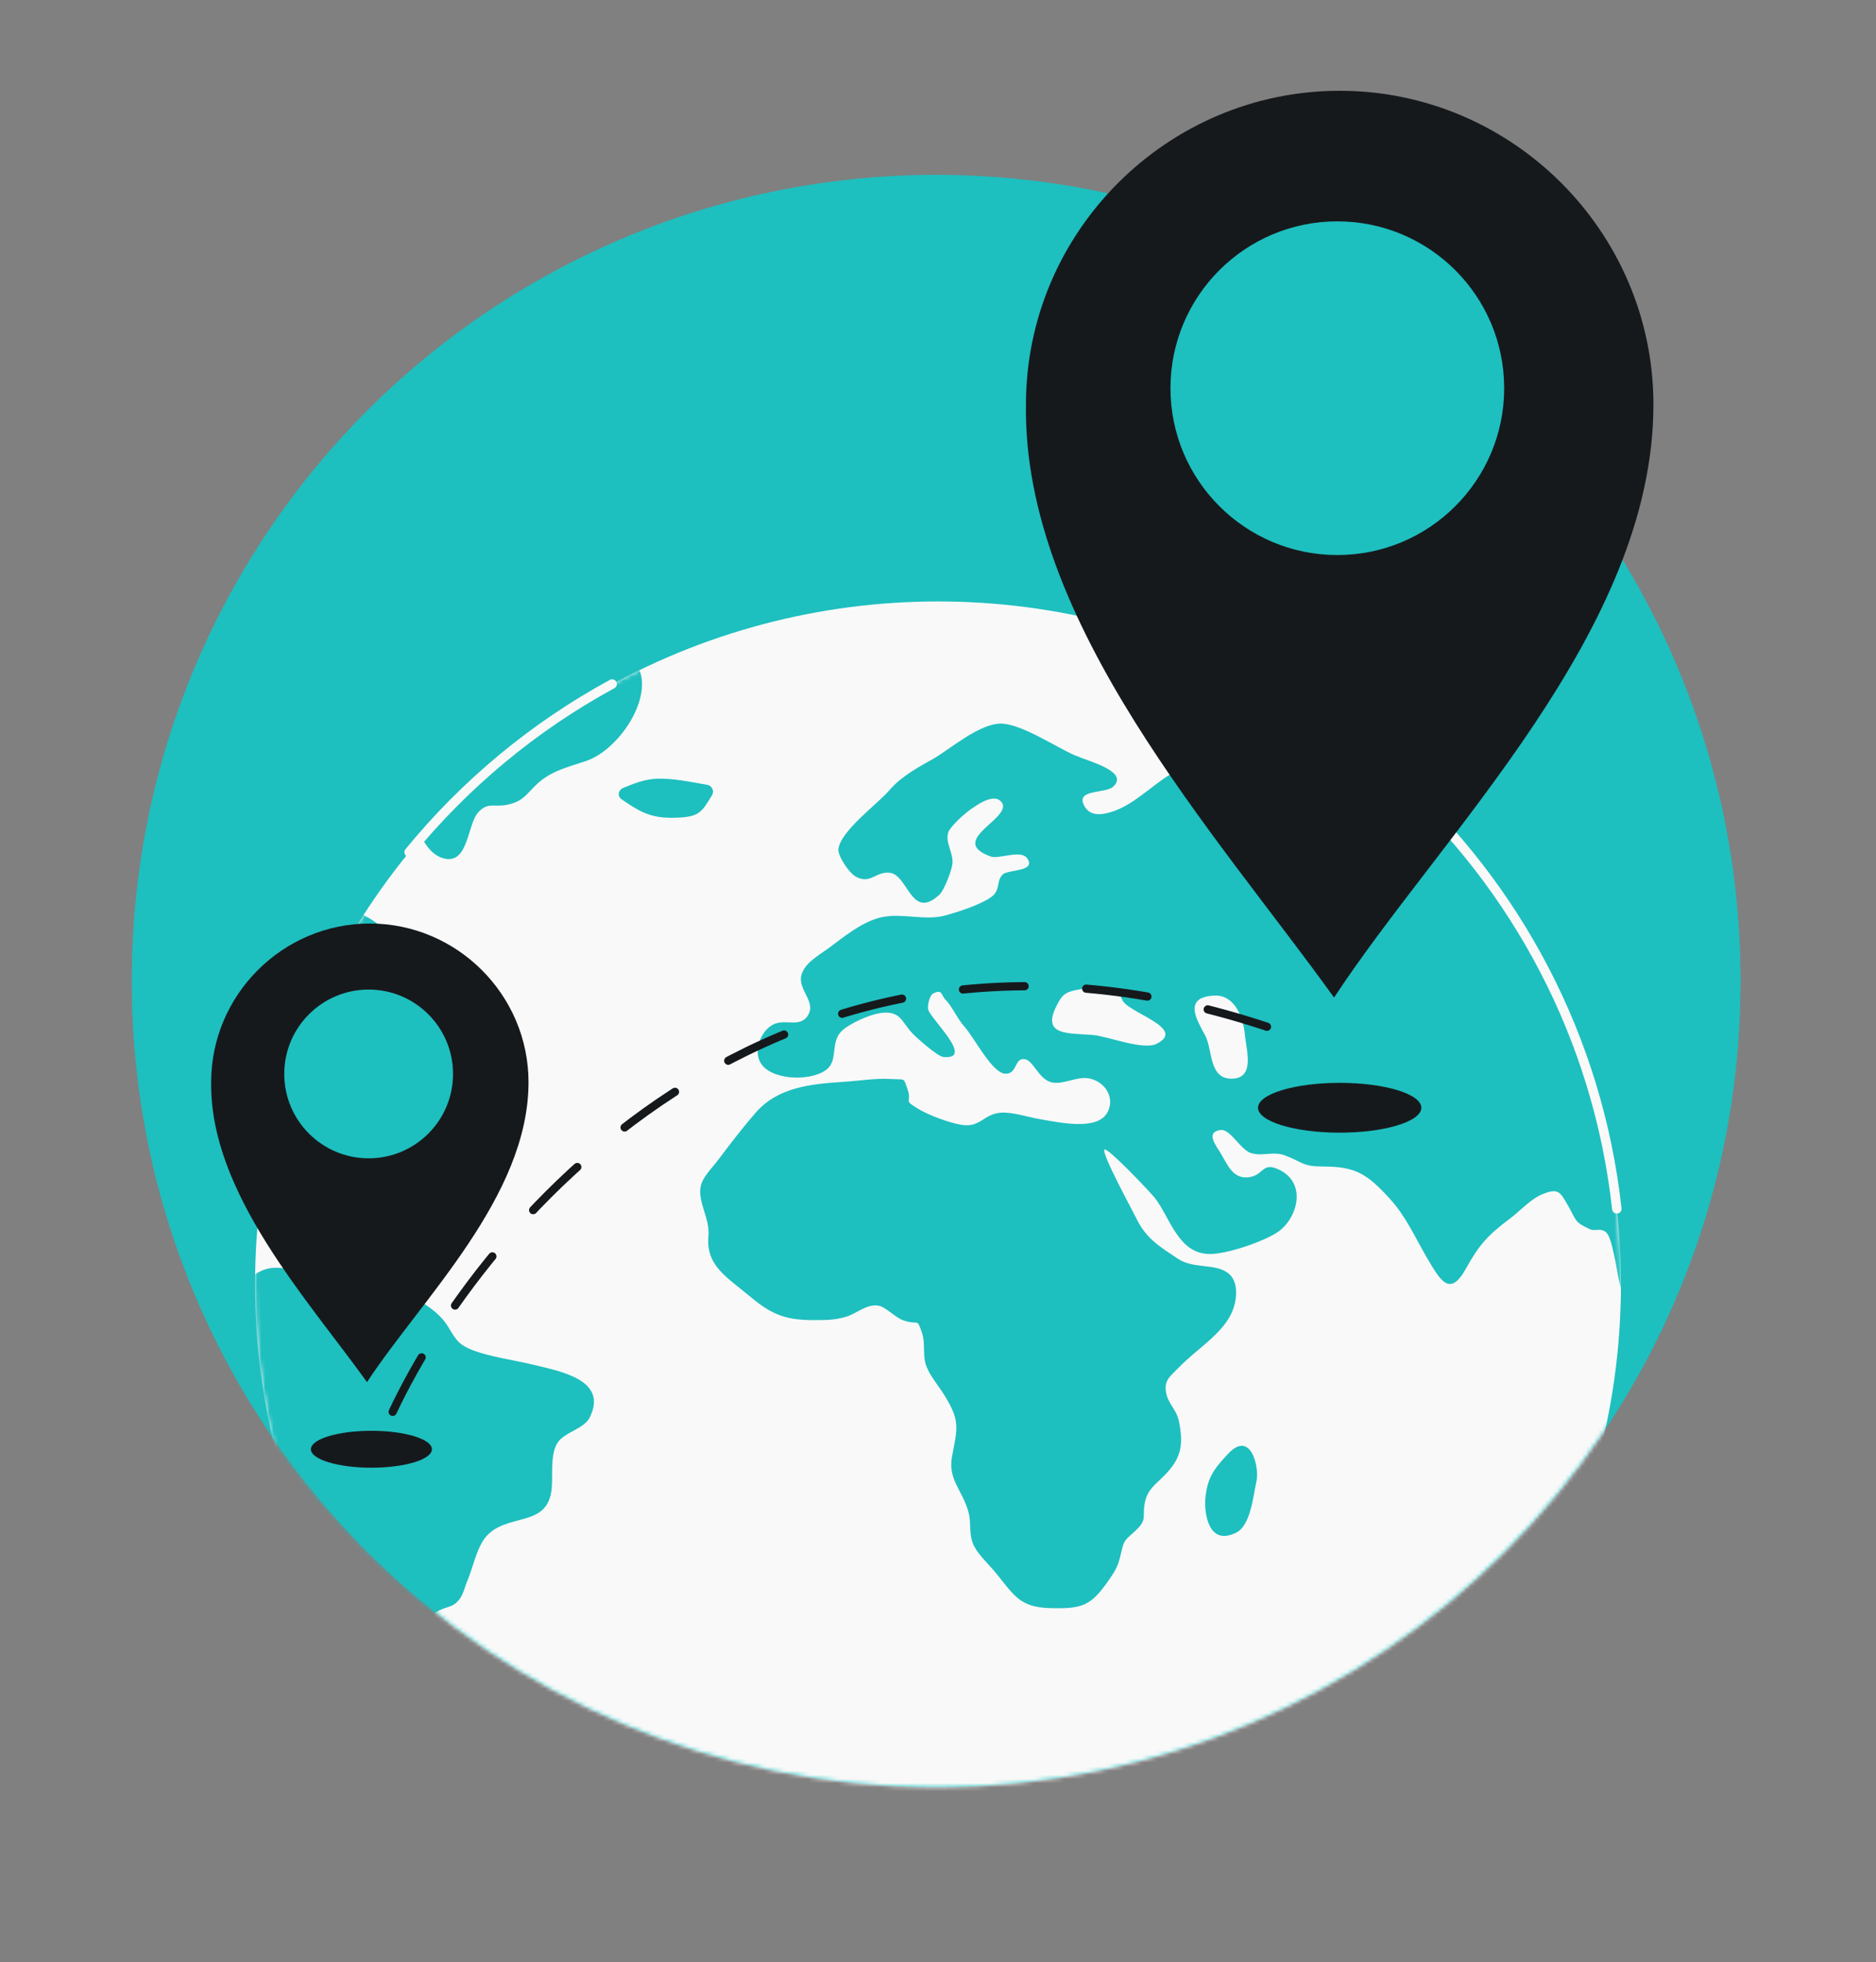 <svg width="456" height="477" viewBox="0 0 456 477" fill="none" xmlns="http://www.w3.org/2000/svg">
<rect x="0" y="0" width="456" height="477" fill="#808080" stroke="none"/>
<circle cx="227.552" cy="238" r="195.5" fill="#1EBFBF"/>
<circle cx="227.552" cy="239" r="195.5" fill="#1EBFBF"/>
<mask id="mask0_621_4529" style="mask-type:alpha" maskUnits="userSpaceOnUse" x="32" y="43" width="392" height="392">
<circle cx="227.552" cy="239" r="195.5" fill="#1EBFBF"/>
</mask>
<g mask="url(#mask0_621_4529)">
<circle cx="228" cy="312.218" r="166.004" fill="#F9F9F9"/>
<mask id="mask1_621_4529" style="mask-type:alpha" maskUnits="userSpaceOnUse" x="61" y="146" width="334" height="333">
<circle cx="228" cy="312.22" r="166.004" fill="white"/>
</mask>
<g mask="url(#mask1_621_4529)">
<path d="M554.174 397.141C553.498 394.463 550.626 396.911 549.19 396.452C546.487 395.457 547.332 393.238 545.305 391.938C544.798 391.632 540.997 389.565 542.433 392.473C543.277 394.157 544.629 396.07 545.051 397.753C545.389 399.283 544.122 400.508 544.798 401.962C547.501 407.854 549.697 401.502 551.133 399.743C551.893 398.748 554.596 399.054 554.174 397.141ZM542.94 405.558C538.885 404.41 527.65 412.445 534.999 414.511C539.307 415.735 538.716 413.592 540.743 410.838C541.419 409.92 546.149 406.247 542.94 405.558ZM493.018 344.266C492.257 343.042 490.399 342.43 489.639 341.282C489.132 340.517 489.808 338.91 489.554 338.68C488.963 337.992 487.527 337.915 487.274 337.686C487.696 338.221 484.74 335.161 485.246 335.39C482.374 333.86 472.914 330.187 469.619 331.488C461.679 334.625 466.24 330.722 460.412 328.58C459.567 328.274 455.428 326.973 455.597 328.886C455.682 329.422 458.807 331.105 459.483 331.794C459.821 332.1 461.764 334.013 461.764 334.089C462.017 334.319 462.101 335.007 462.946 335.467C463.706 335.926 465.565 335.773 466.494 336.002C468.014 336.461 471.393 337.609 472.153 338.757C472.745 339.599 471.393 341.052 471.224 340.976C471.478 341.205 472.491 341.971 472.829 342.277C472.322 341.818 480.009 344.496 479.587 344.649C482.374 344.496 482.205 341.818 485.331 342.43C486.767 342.736 487.949 345.031 489.808 345.72C493.524 347.174 494.707 347.097 493.018 344.266ZM441.491 304.782C440.73 304.323 436.169 302.946 438.619 305.089C440.139 306.083 444.278 314.041 444.363 308.608C444.447 307.078 442.927 305.701 441.491 304.782ZM437.605 313.735C439.463 315.725 445.799 320.469 447.91 316.337C451.627 309.144 437.774 310.368 437.605 313.735ZM446.39 324.601C446.137 323.836 437.352 326.055 437.183 326.514C435.747 329.881 433.973 332.329 434.986 336.002C437.267 343.654 436.507 335.314 437.943 334.931C439.21 334.625 441.153 339.139 442.842 336.538C443.687 335.237 441.153 333.171 440.477 332.023C440.139 331.258 441.913 330.722 441.406 330.11C441.322 330.034 439.801 329.115 439.886 329.345C439.717 328.886 437.098 330.187 437.943 328.121C438.703 326.437 447.995 329.804 446.39 324.601ZM436.591 295.524C435.662 295.371 434.226 295.6 433.973 296.518C433.297 298.967 432.706 306.16 436.76 302.181C436.422 302.487 437.69 297.972 437.774 298.278C437.605 297.131 439.294 295.983 436.591 295.524ZM433.382 284.428C431.777 285.5 431.692 289.861 434.564 289.938C437.183 289.938 435.493 282.745 433.382 284.428ZM129.373 331.717C124.642 330.569 119.067 329.881 114.59 328.121C111.043 326.667 110.62 325.213 108.678 322.152C104.539 315.878 94.571 312.817 87.307 310.139C82.745 308.455 81.394 309.603 76.832 309.833C73.2 310.062 70.328 307.92 66.442 308.226C61.965 308.532 60.783 311.746 56.644 312.587C53.518 313.2 48.619 312.74 46.507 310.751C42.791 307.308 47.605 304.017 45.494 301.033C43.72 298.584 39.074 301.263 37.047 298.814C35.273 296.671 39.327 291.774 36.202 290.244C32.823 288.56 30.458 292.769 28.769 293.764C24.63 296.289 20.322 294.452 17.619 291.009C15.929 288.866 14.746 286.112 14.662 283.434C14.493 280.373 17.45 279.225 19.984 277.083C22.096 275.399 22.856 275.017 23.531 275.093C24.376 275.17 25.136 276.011 28.093 275.629C30.796 275.323 29.867 274.404 33.161 274.022C35.357 273.792 42.03 274.328 43.973 275.705C46.001 277.159 46.423 283.969 49.379 281.597C51.66 279.684 48.873 275.17 48.366 272.951C47.268 267.977 48.112 268.359 52.927 265.834C56.644 263.921 56.813 263.692 57.657 260.019C58.84 254.586 58.418 254.969 62.472 251.984C64.838 250.224 64.5 247.852 66.527 246.016C67.034 245.633 71.595 243.95 72.44 244.179C75.227 244.945 72.186 245.251 73.284 246.551C73.622 246.934 72.693 249.077 74.214 249.383C75.734 249.689 77.508 246.628 78.437 246.016C80.633 244.715 86.04 245.404 85.279 242.113C84.603 239.206 79.282 242.879 77.255 241.042C68.301 232.931 113.323 233.62 84.519 220.535C79.789 218.392 79.366 217.933 76.832 213.495C76.494 212.96 74.552 208.751 74.045 208.675C71.004 207.909 73.707 209.363 71.849 210.358C69.145 211.812 66.696 214.873 64.162 210.511C62.726 207.986 63.739 207.297 63.57 206.532C63.486 205.996 62.895 205.461 60.445 204.236C56.475 202.17 54.785 201.329 50.815 201.864C45.24 202.63 45.24 203.012 46.423 206.456C47.268 208.751 48.028 208.904 48.281 210.817C48.45 211.888 47.099 212.347 47.521 214.031C47.775 215.026 49.717 216.403 50.562 217.551C50.815 217.857 50.984 218.239 50.984 218.546C50.9 220.382 48.873 220.535 47.943 221.989C46.085 224.973 47.437 223.29 46.761 227.039C46.507 228.493 47.859 229.335 45.832 229.641C41.946 230.253 40.848 224.591 39.75 222.984C38.567 221.224 37.385 220.382 35.78 219.846C34.259 219.234 32.401 218.928 30.036 218.316C29.613 218.163 28.6 218.086 27.333 217.933C24.714 217.627 21.166 217.245 20.66 216.939C19.055 215.867 20.153 214.567 19.224 213.113C19.224 213.036 19.139 213.036 19.139 212.96C18.97 212.73 18.801 212.577 18.548 212.501C17.788 212.194 16.943 212.807 16.52 211.888C16.014 210.97 15.76 210.128 15.676 209.363C15.338 206.991 16.689 205.231 19.308 203.854C19.561 203.701 23.109 202.553 23.109 202.706C23.278 202.477 24.123 200.64 23.869 200.793C24.461 200.257 28.853 195.59 29.951 195.972C31.556 196.585 29.951 201.099 34.344 200.487C39.496 199.798 35.188 196.355 35.526 194.519C35.949 191.993 38.989 190.846 39.327 188.474C39.327 188.55 38.314 183.653 38.483 183.806C36.962 182.046 31.556 181.74 30.543 182.735C29.782 183.5 33.161 187.708 29.107 188.78C25.559 189.698 28.346 186.561 25.981 184.877C24.545 183.882 23.785 185.719 23.7 185.719C23.025 185.336 22.264 185.03 21.166 184.188C19.899 183.194 18.801 180.056 17.281 177.684C15.676 175.006 13.733 173.246 10.861 176.077C8.327 178.603 11.283 180.669 13.564 182.582C15.76 184.495 17.281 186.255 12.635 188.321C12.212 188.474 11.706 188.627 11.03 188.78C7.144 189.392 -0.12 188.55 -3.077 188.014C-9.074 186.79 -15.832 188.244 -22.505 188.014C-22.336 188.014 -25.377 185.107 -26.137 184.648C-28.418 183.423 -32.726 183.194 -35.175 182.658C-43.707 180.745 -49.958 179.903 -58.405 182.352C-71.498 186.101 -84.422 181.663 -98.021 180.133C-104.948 179.368 -111.114 180.745 -117.365 182.811C-118.97 183.347 -122.771 183.576 -122.18 185.948C-121.758 187.632 -117.703 187.785 -116.689 188.856C-112.719 193.065 -119.139 190.769 -118.379 194.136C-117.956 196.125 -113.902 195.513 -113.479 197.732C-112.719 202.17 -123.954 201.405 -121.335 206.609C-120.406 208.445 -110.861 212.96 -108.665 213.419C-105.117 214.184 -101.4 213.036 -98.275 212.118C-93.882 210.817 -88.476 207.986 -83.746 208.139C-79.86 208.215 -74.539 210.894 -70.737 211.965C-62.206 214.49 -60.601 221.989 -53.843 226.886C-49.451 230.023 -41.426 231.248 -37.794 235.074C-35.513 237.522 -36.696 240.277 -37.034 243.797C-37.372 247.24 -38.639 251.296 -37.034 254.356C-35.513 257.264 -32.472 260.172 -29.6 262.927C-28.249 264.227 -27.066 265.452 -25.968 266.599C-23.518 269.354 -10.932 284.658 -9.159 283.816C-7.047 282.745 -13.298 277.236 -8.229 279.837C-5.442 281.291 -2.148 287.872 -0.289 290.32C2.667 294.223 5.708 295.983 9.425 297.284C12.128 298.202 15.169 298.89 18.801 299.962C22.096 300.956 23.7 301.492 26.488 303.252C27.924 304.17 29.191 305.395 30.796 305.854C32.654 306.389 35.188 305.165 36.962 305.854C39.496 306.848 40.932 310.751 43.467 312.434C47.014 314.806 50.477 314.806 54.279 315.725C67.878 319.091 51.745 327.662 51.238 332.253C50.393 339.522 58.333 347.327 62.895 352.836C65.26 355.744 67.878 356.509 70.75 358.881C74.129 361.636 73.622 363.243 73.284 366.916C71.933 380.689 68.723 395.534 69.399 409.384C69.737 415.811 72.524 423.54 74.805 429.738C75.903 432.646 78.606 436.701 82.83 435.324C88.067 433.564 82.83 427.519 82.914 424.076C82.999 419.025 86.377 408.389 90.094 404.716C92.882 401.962 97.612 400.967 100.484 398.365C103.356 395.764 103.187 393.315 106.819 391.478C109.015 390.407 110.198 390.79 111.719 388.724C112.648 387.499 112.986 385.74 113.577 384.362C114.928 381.225 115.858 376.251 118.138 373.573C123.206 367.758 132.667 371.43 134.019 362.554C134.526 359.111 133.596 353.908 135.455 350.847C137.144 348.092 141.959 347.48 143.395 344.496C147.787 335.467 136.384 333.401 129.373 331.717ZM70.243 187.938C67.034 186.101 67.203 183.653 64.584 181.434C63.824 180.745 62.81 180.21 61.712 179.674C59.6 178.679 57.235 177.837 55.461 176.766C52.336 174.93 49.886 171.716 46.845 169.879C45.916 169.344 44.903 168.885 43.889 168.655C40.594 167.89 26.488 167.278 25.39 170.951C25.221 171.257 25.136 171.639 25.052 171.945C23.785 177.378 35.611 178.373 39.412 179.444C44.142 180.822 48.873 182.811 50.815 187.096C51.829 189.315 50.815 192.3 51.913 194.519C53.349 197.426 55.715 198.115 58.756 199.645C60.614 200.564 62.979 202.324 65.175 203.165C65.598 203.318 66.105 203.471 66.442 203.548C71.764 204.466 70.919 202.017 72.947 198.957C73.96 197.426 77.17 195.284 77.255 193.294C77.508 188.856 73.2 189.621 70.243 187.938ZM16.52 168.655C13.395 168.12 9.847 171.18 13.648 173.093C17.872 175.236 20.491 168.655 16.52 168.655ZM2.16 169.956C-3.837 173.246 5.793 178.297 7.229 176.537C11.79 172.864 7.82 166.895 2.16 169.956ZM1.147 179.827C0.471 178.067 -2.485 177.455 -3.668 176.154C-5.526 174.088 -5.695 170.492 -8.736 169.344C-12.875 167.737 -18.028 171.716 -22.252 170.874C-26.644 169.956 -48.86 162.84 -45.481 173.17C-43.876 177.99 -36.865 175.389 -33.233 176.613C-29.009 178.067 -26.475 182.735 -22.42 183.959C-18.028 185.26 -13.973 182.122 -9.412 182.582C-6.202 182.964 4.188 187.326 1.147 179.827ZM-13.551 161.386C-15.325 159.932 -24.701 158.402 -27.573 157.33C-30.698 156.106 -31.121 155.8 -34.077 156.412C-35.175 156.642 -42.693 159.473 -38.216 161.156C-33.908 162.763 -28.502 166.053 -23.941 166.513C-20.478 166.819 -8.99 165.135 -13.551 161.386ZM-15.494 153.198C-16.001 148.454 -26.813 152.586 -24.025 155.417C-21.998 157.024 -15.156 156.259 -15.494 153.198ZM12.381 163.069C11.621 161.233 6.975 159.855 5.286 158.937C3.596 157.942 3.259 156.795 0.809 156.795C-0.88 156.795 -4.935 157.636 -2.232 160.008C-0.12 161.921 1.738 164.064 4.357 165.059C6.891 166.053 14.071 167.201 12.381 163.069ZM69.737 136.211C64.922 134.987 59.854 134.069 54.954 133.227C49.379 132.232 45.071 133.456 39.496 134.451C34.006 135.446 28.431 136.364 22.94 137.359C20.237 137.818 16.943 137.435 18.125 139.884C20.828 145.47 36.624 140.802 37.722 143.021C39.158 145.776 27.924 145.929 27.164 145.852C22.264 145.24 18.21 142.103 13.817 140.955C11.537 140.343 3.09 141.491 3.596 144.399C4.188 147.765 12.043 150.979 15.169 152.051C17.112 152.663 18.886 153.581 20.744 153.351C22.18 153.198 26.319 149.678 27.333 151.438C28.769 153.887 19.899 158.478 18.463 158.631C17.534 158.708 5.032 153.81 8.834 158.784C10.27 160.697 13.817 159.396 15.507 160.774C16.858 161.845 17.365 166.819 19.055 166.819H28.6C30.88 166.819 39.665 168.12 41.439 166.819C47.774 162.457 35.442 161.309 32.316 161.921C30.205 162.381 24.883 165.518 23.7 162.304C22.518 159.014 28.346 159.702 30.289 159.779C33.245 159.932 39.834 162.075 42.368 161.08C44.565 160.238 43.804 157.942 45.156 155.876C46.169 154.346 48.788 153.581 49.548 151.974C49.802 151.438 48.957 150.214 48.704 150.291C49.886 148.913 52.589 147.842 55.208 146.694C58.756 145.087 70.243 141.491 72.693 138.966C74.805 136.517 72.693 136.976 69.737 136.211ZM1.062 151.668C-0.796 148.531 -11.355 149.831 -8.06 153.045C-6.033 154.117 3.85 156.336 1.062 151.668ZM5.201 152.127C6.468 153.963 8.918 154.04 9.509 151.897C10.27 149.219 3.343 148.378 5.201 152.127ZM165.273 141.72C165.188 134.145 117.631 132.538 110.283 133.762C99.301 135.522 85.195 135.369 76.41 141.567C71.426 145.087 68.047 147.306 61.965 149.066C59.009 149.985 55.292 150.291 55.884 153.734C56.221 155.647 60.952 161.003 63.233 161.08C67.625 161.233 73.538 160.468 77.677 161.998C82.492 163.834 87.729 169.573 91.446 172.864C98.963 179.444 98.372 191.381 101.075 200.028C102.004 203.012 104.032 207.68 107.833 208.675C113.999 210.281 113.492 200.257 116.364 197.35C118.645 194.978 120.081 196.278 123.206 195.666C126.416 194.978 127.261 193.983 129.373 191.764C133.089 187.708 136.806 186.867 142.381 185.03C149.73 182.582 157.248 171.945 155.896 164.523C155.052 159.779 148.885 154.423 152.433 150.214C154.967 147.459 165.273 146.006 165.273 141.72ZM171.777 190.769C167.807 190.08 163.414 189.162 159.698 189.315C156.826 189.392 154.123 190.463 151.504 191.534C150.237 192.07 149.984 193.6 151.166 194.366C154.967 196.967 157.755 198.804 162.992 198.804C170.003 198.804 170.425 197.656 173.128 193.218C173.635 192.223 173.044 190.922 171.777 190.769ZM537.702 182.964C531.452 180.898 526.383 177.837 520.555 180.516C514.811 183.117 509.489 183.423 502.563 182.276C496.059 181.204 494.116 175.618 488.541 172.94C483.135 170.339 474.35 171.945 468.606 171.945C465.818 171.945 463.369 171.639 461.003 172.787C457.709 174.394 457.118 177.761 452.979 178.22C450.698 178.45 445.292 177.072 443.096 176.307C438.281 174.471 440.139 171.945 436.845 169.267C435.409 168.12 429.834 166.972 428.144 167.125C424.005 167.507 424.259 171.257 419.951 171.257C418.261 171.257 412.348 169.497 410.912 168.579C405.506 164.906 411.588 164.6 411.926 161.233C412.517 155.57 401.874 156.565 397.988 156.259C391.991 155.8 384.304 153.963 378.391 154.729C372.478 155.494 366.481 159.932 361.328 162.381C359.639 163.222 356.345 164.141 354.993 165.441C352.712 167.66 352.966 169.573 349.84 171.41C348.066 172.481 344.265 174.7 342.069 174.777C338.606 174.93 336.916 172.481 333.453 172.711C331.172 172.864 326.527 175.006 324.668 176.154C323.739 176.69 322.725 176.69 321.965 177.531C320.614 178.985 321.712 181.74 319.516 182.735C317.066 183.806 312.842 181.204 310.308 181.051C305.831 180.822 306.254 183.27 302.706 184.648C298.06 186.408 291.978 184.801 287.248 186.79C281.166 189.392 276.182 195.743 269.763 197.503C267.82 198.038 265.117 198.498 263.681 196.125C261.062 191.687 268.664 193.065 270.607 191.228C273.986 188.014 267.059 185.795 262.92 184.265C262.329 184.035 261.822 183.806 261.315 183.653C256.754 181.663 248.56 176.154 243.577 175.924C238.171 175.695 230.906 182.199 226.683 184.571C224.064 186.025 221.868 187.249 219.841 188.78C218.405 189.774 217.137 190.999 215.87 192.453C212.998 195.666 204.214 202.17 203.791 206.456C203.622 208.062 206.41 212.271 208.015 213.113C211.647 215.102 212.829 211.735 216.377 212.194C220.77 212.807 221.53 223.902 228.372 217.474C229.555 216.326 231.328 211.582 231.497 210.052C231.835 207.297 229.555 204.772 230.568 202.17C230.991 201.099 234.116 197.809 237.326 195.819C239.944 194.136 242.479 193.371 243.577 195.207C243.661 195.284 243.661 195.437 243.746 195.513C244.928 199.416 230.484 204.466 240.789 208.215C242.816 208.981 248.223 206.379 249.743 208.751C251.855 211.965 245.013 211.353 243.746 212.577C241.972 214.337 243.408 216.48 240.705 218.239C237.917 220.076 233.187 221.606 229.893 222.525C224.993 223.902 219.587 221.989 214.688 222.907C209.789 223.825 205.058 227.804 201.342 230.559C198.892 232.319 195.429 234.232 194.753 237.216C193.993 240.889 198.807 243.797 196.104 247.24C194.162 249.689 191.036 247.776 188.249 248.924C185.039 250.224 182.758 255.734 185.208 258.871C188.249 262.85 197.963 262.85 201.257 259.713C203.707 257.341 201.764 253.132 204.805 250.454C206.663 248.771 211.309 246.705 213.759 246.322C218.996 245.48 219.08 248.464 221.868 251.296C222.881 252.367 227.865 256.805 229.301 256.958C237.157 257.723 225.922 247.47 225.585 245.327C225.416 244.485 225.922 241.96 226.852 241.501C229.132 240.43 228.625 241.807 229.893 243.108C231.413 244.639 232.765 247.776 234.454 249.612C236.819 252.29 241.127 260.784 244.252 261.014C247.378 261.243 246.449 257.111 249.067 257.494C251.264 257.8 252.446 262.467 255.74 263.156C258.612 263.692 261.738 261.626 264.694 262.161C268.918 263.003 271.199 267.288 269.002 270.731C266.384 274.787 257.852 272.951 252.953 272.109C250.165 271.65 246.026 270.272 243.239 270.502C238.846 270.885 238.34 274.328 233.44 273.41C230.484 272.874 225.5 271.038 222.966 269.431C219.334 267.212 221.783 268.13 220.601 264.84C219.503 261.855 220.263 262.544 216.546 262.314C212.829 262.085 208.775 262.774 205.058 263.003C196.78 263.539 189.009 264.38 183.687 270.502C180.477 274.175 177.521 278.077 174.564 281.98C173.213 283.816 170.848 286.035 170.341 288.331C169.496 292.157 172.622 296.289 172.199 300.421C171.524 307.767 176.676 310.445 182.505 315.342C187.911 319.857 191.374 321.004 198.47 320.928C201.088 320.928 203.284 320.851 205.734 320.086C208.268 319.321 210.633 316.949 213.505 317.408C215.279 317.714 217.56 320.239 219.418 320.928C223.388 322.382 222.797 320.086 224.149 324.142C224.993 326.82 224.149 329.651 225.247 332.329C226.176 334.625 228.203 336.997 229.47 339.063C233.525 345.491 232.68 347.25 231.413 354.061C230.315 359.8 234.116 362.401 235.468 367.834C236.143 370.589 235.383 373.267 236.819 375.945C238.002 378.241 240.536 380.46 242.225 382.602C246.533 387.882 247.885 390.713 255.149 390.943C263.174 391.172 265.117 390.331 269.256 384.515C270.945 382.143 271.79 380.766 272.381 378.011C273.226 374.338 273.226 374.644 275.929 372.196C279.054 369.288 277.534 368.829 278.294 365.232C278.885 362.325 280.49 361.177 282.686 359.034C287.079 354.749 287.839 351.383 286.488 345.184C285.981 342.965 284.207 341.359 283.616 339.293C282.602 335.62 284.376 334.701 286.657 332.329C290.711 328.121 297.046 324.371 299.412 319.091C300.594 316.49 301.27 311.899 298.736 309.68C295.61 307.001 290.204 308.608 286.319 306.007C281.588 302.869 278.547 301.033 276.182 296.136C275.507 294.682 267.482 280.067 268.495 279.455C269.34 278.996 279.561 289.785 280.659 291.162C284.376 295.83 286.319 304.859 294.09 304.859C298.482 304.859 307.69 301.645 310.815 299.35C315.376 296.059 317.742 287.642 310.9 284.352C306.761 282.362 307.267 285.653 303.635 286.188C299.749 286.724 298.482 283.357 296.709 280.373C295.695 278.613 292.823 275.246 296.709 274.71C299.074 274.404 301.608 279.684 304.226 280.373C307.183 281.138 309.633 279.761 312.589 280.985C316.728 282.592 316.643 283.587 321.627 283.587C329.652 283.587 332.44 285.5 337.93 291.545C341.647 295.6 343.927 300.727 346.631 305.395C350.094 311.287 352.374 315.648 356.429 308.226C359.554 302.563 361.751 300.191 367.072 296.212C369.438 294.452 372.225 291.315 375.097 290.244C378.814 288.79 379.236 289.785 381.179 293.152C383.291 296.901 382.699 297.054 386.416 298.814C387.683 299.426 388.866 298.431 390.302 299.503C391.4 300.344 391.991 303.635 392.245 304.706C393.512 309.909 393.258 314.194 396.975 318.862C398.326 320.545 400.523 323.912 402.888 321.54C404.662 319.704 400.776 315.266 399.593 313.735C398.58 312.434 394.103 308.991 397.904 307.92C401.367 306.925 402.128 313.047 405.168 313.506C410.321 314.194 416.234 304.17 413.278 300.191C411.673 297.972 407.111 298.125 406.858 294.911C406.52 290.167 412.771 293.381 415.136 293.305C419.782 293.228 428.736 286.954 431.27 283.816C433.888 280.602 435.24 272.644 434.226 268.512C433.466 265.299 430.594 263.768 431.439 260.325C432.368 256.652 436.254 255.963 439.801 257.723C442.758 259.101 443.265 263.386 446.137 264.074C453.232 265.758 446.812 258.488 446.559 256.958C446.221 254.816 447.573 251.525 449.769 250.224C452.387 248.694 456.189 250.53 458.807 249.306C462.693 247.47 466.578 238.517 467.592 234.691C468.099 232.855 468.183 229.411 467.423 227.651C466.072 224.437 461.088 224.208 461.848 220.688C462.608 217.092 470.38 212.271 474.096 211.659C480.516 210.588 485.753 212.807 491.328 209.593C493.355 208.369 505.604 199.033 507.293 206.302C508.391 211.276 496.227 214.72 495.383 219.923C494.707 224.284 497.579 232.778 502.901 229.488C507.631 226.58 511.517 220.459 512.446 215.561C513.544 209.516 518.528 210.128 524.61 207.986C527.735 206.915 530.776 205.078 533.986 204.313C535.844 203.854 538.294 204.39 539.983 203.777C542.855 202.706 551.471 194.901 552.569 192.223C555.188 186.331 542.264 184.495 537.702 182.964ZM281.166 253.744C277.872 255.428 269.34 251.908 265.539 251.602C259.542 251.143 253.206 251.755 256.754 244.639C258.19 241.731 258.95 241.119 262.498 240.506C265.201 240.047 271.79 239.818 272.719 242.955C273.817 246.169 288.684 249.918 281.166 253.744ZM299.327 262.238C293.837 262.238 294.766 255.275 292.992 251.831C290.965 248.005 287.417 242.496 295.019 242.037C297.891 241.807 299.918 243.644 301.101 246.016C301.439 246.628 301.692 247.24 301.861 247.929C302.284 249.23 302.537 250.607 302.621 251.831C302.959 255.275 305.156 262.238 299.327 262.238ZM298.567 353.372C295.104 357.045 293.499 359.187 292.992 364.161C292.654 368.064 293.837 375.945 300.51 372.578C304.057 370.818 304.649 363.396 305.409 360.106C306.169 356.739 304.057 347.557 298.567 353.372ZM402.634 328.044C402.296 327.891 390.555 321.387 394.187 326.743C396.13 329.575 409.054 344.955 410.237 334.931C410.659 331.335 405.929 329.957 402.634 328.044ZM413.193 337.992C411.842 342.659 422.738 346.026 425.779 343.271C432.115 337.609 415.389 332.865 413.193 337.992ZM432.03 321.387C431.523 319.091 433.213 315.878 430.51 314.424C426.624 312.358 426.033 316.413 424.85 318.709C423.667 321.081 422.992 322.382 420.373 323.836C418.768 324.754 412.94 325.213 415.643 328.35C418.261 331.335 423.752 337.38 428.82 335.543C430.763 334.854 432.452 330.187 433.044 328.656C434.395 324.907 432.79 325.06 432.03 321.387ZM503.323 374.415C502.056 367.834 494.031 365.385 489.216 360.565C487.02 358.346 485.415 353.449 482.712 351.995C475.448 348.092 479.418 356.509 475.701 358.422C469.619 361.56 469.281 351.612 468.099 349.852C464.973 345.338 458.976 349.24 456.357 351.612C452.725 354.826 450.107 353.678 446.474 355.821C443.687 357.428 442.673 361.713 439.21 363.013C436.422 364.008 431.523 364.85 429.411 366.686C426.624 369.135 428.567 372.502 429.496 375.869C430.425 379.465 430.847 384.362 432.706 387.653C434.818 391.402 437.183 390.637 441.491 390.637C445.292 390.637 447.404 390.56 450.698 389.336C455.259 387.576 457.709 384.439 462.777 386.428C464.551 387.117 465.987 389.03 467.845 389.489C469.535 389.948 470.549 389.183 471.9 389.336C478.489 389.872 475.617 393.238 479.925 397.064C484.74 401.349 495.045 398.289 498.508 394.233C503.576 388.418 504.843 381.914 503.323 374.415Z" fill="#1EBFBF"/>
</g>
<path d="M339.078 188.854C368.533 215.392 388.434 252.329 393 293.882M148.789 166.294C129.791 176.628 113.036 190.564 99.441 207.185" stroke="#F9F9F9" stroke-width="2.298" stroke-linecap="round"/>
</g>
<path fill-rule="evenodd" clip-rule="evenodd" d="M324.272 242.517C350.481 202.571 401.903 153.362 401.9 98.337C401.898 56.389 367.578 22.069 325.635 22.069C283.692 22.069 249.376 56.389 249.378 98.337C248.601 151.406 295.562 202.571 324.272 242.517Z" fill="#16191C"/>
<ellipse cx="40.556" cy="40.56" rx="40.556" ry="40.56" transform="matrix(1 0 5.21171e-05 1 284.506 53.813)" fill="#1EBFBF"/>
<path fill-rule="evenodd" clip-rule="evenodd" d="M89.207 336.007C102.462 315.805 128.468 290.917 128.467 263.089C128.465 241.874 111.109 224.516 89.896 224.516C68.683 224.516 51.328 241.874 51.329 263.089C50.936 289.928 74.687 315.805 89.207 336.007Z" fill="#16191C"/>
<ellipse cx="20.511" cy="20.513" rx="20.511" ry="20.513" transform="matrix(1 0 5.21171e-05 1 69.095 240.571)" fill="#1EBFBF"/>
<path d="M95.449 343.23C119.067 292.988 197.221 204.872 320.893 254.341" stroke="#16191C" stroke-width="2" stroke-linecap="round" stroke-dasharray="15 15"/>
<ellipse cx="325.636" cy="269.304" rx="19.845" ry="6.055" fill="#16191C"/>
<ellipse cx="90.275" cy="352.324" rx="14.71" ry="4.488" fill="#16191C"/>
</svg>
